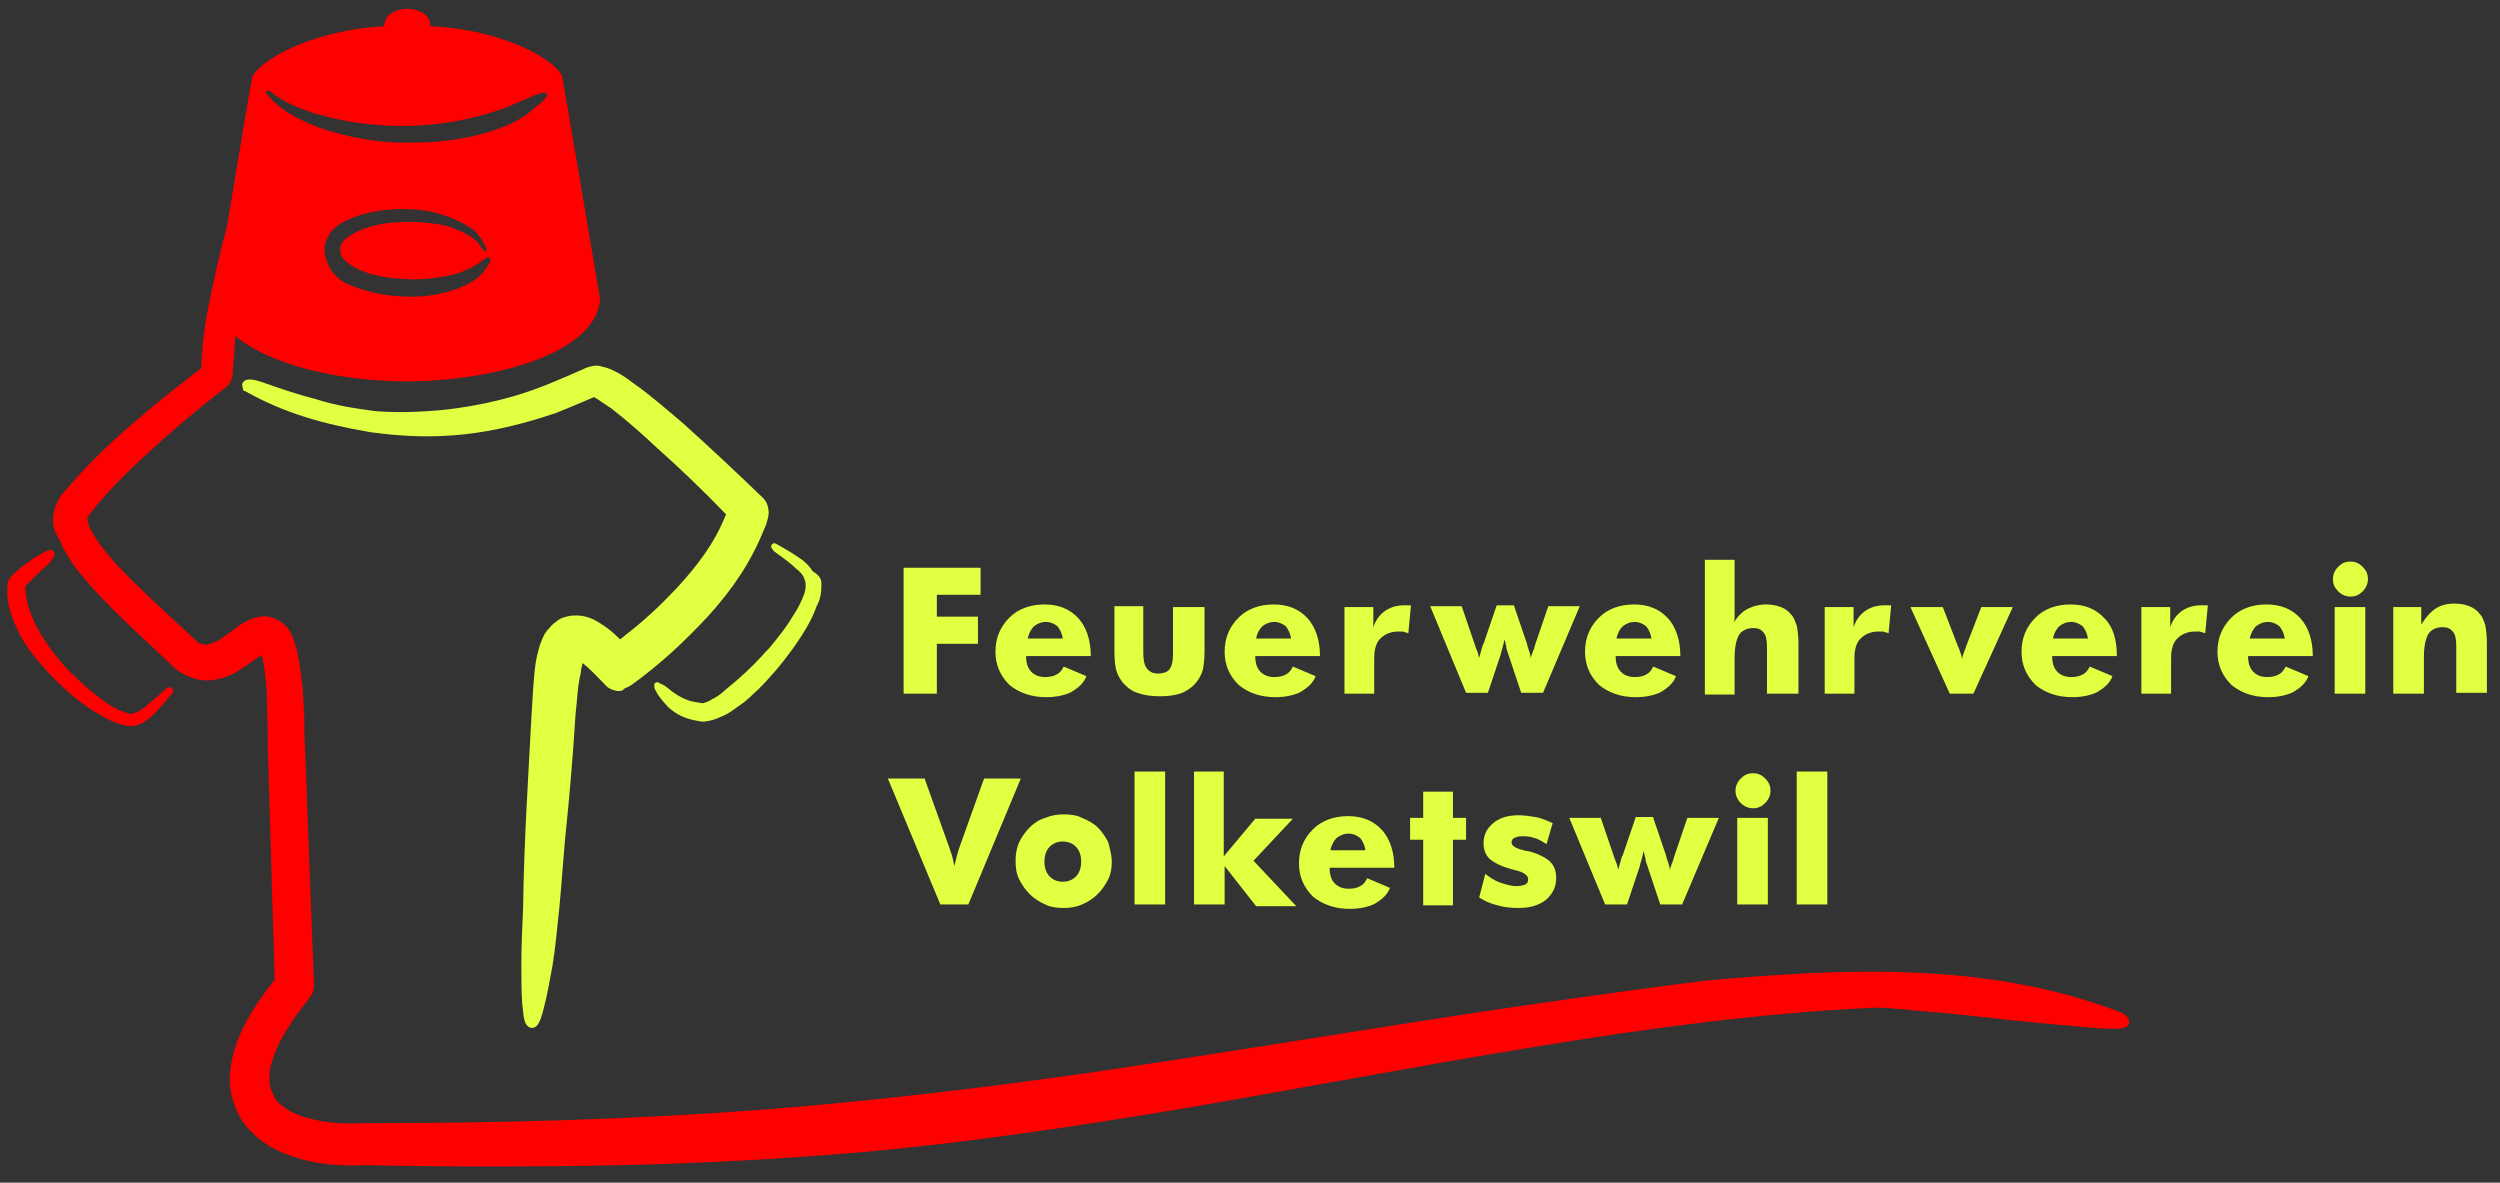 <?xml version="1.0" encoding="utf-8"?>
<!-- Generator: Adobe Illustrator 22.0.1, SVG Export Plug-In . SVG Version: 6.00 Build 0)  -->
<svg version="1.1" id="Ebene_1" xmlns="http://www.w3.org/2000/svg" xmlns:xlink="http://www.w3.org/1999/xlink" x="0px" y="0px"
	 viewBox="0 0 285.8 135.2" style="enable-background:new 0 0 285.8 135.2;" xml:space="preserve">
<rect x="0" y="0" width="285.8" height="135.2" fill="#333333" stroke="none"/>
<style type="text/css">
	.st0{fill:#E2FF41;}
	.st1{fill-rule:evenodd;clip-rule:evenodd;fill:#FF0000;}
	.st2{fill-rule:evenodd;clip-rule:evenodd;fill:#E2FF41;}
</style>
<g>
	<path class="st0" d="M103.3,79.3V64.9h8.8V68h-5v2.5h4.7v3.1h-4.7v5.7H103.3L103.3,79.3z M121.5,73c-0.1-0.6-0.3-1-0.6-1.4
		c-0.4-0.3-0.8-0.5-1.3-0.5c-0.6,0-1,0.2-1.4,0.5c-0.3,0.3-0.6,0.8-0.7,1.4H121.5L121.5,73z M124.9,75h-7.6c0,0.8,0.2,1.4,0.6,1.8
		c0.4,0.4,0.9,0.6,1.6,0.6c0.5,0,1-0.1,1.3-0.3c0.4-0.2,0.6-0.5,0.8-0.9l2.6,1.1c-0.3,0.8-0.9,1.3-1.7,1.8c-0.8,0.4-1.8,0.6-2.9,0.6
		c-1.7,0-3.1-0.5-4.2-1.4c-1-1-1.6-2.2-1.6-3.8c0-1.5,0.5-2.8,1.6-3.9c1-1,2.4-1.5,4-1.5c1.6,0,2.9,0.5,3.9,1.6
		c0.9,1,1.4,2.5,1.4,4.3V75L124.9,75z M137.7,69.3v5.1c0,1.1-0.1,2-0.3,2.5c-0.2,0.5-0.5,1-0.9,1.4c-0.4,0.4-1,0.8-1.6,1
		c-0.7,0.2-1.4,0.3-2.3,0.3c-0.9,0-1.6-0.1-2.3-0.3c-0.7-0.2-1.2-0.5-1.7-1c-0.4-0.4-0.7-0.9-0.9-1.4c-0.2-0.5-0.3-1.4-0.3-2.5v-5.1
		h3.3v5.3c0,0.8,0.1,1.4,0.4,1.8c0.3,0.4,0.7,0.6,1.3,0.6c0.6,0,1.1-0.2,1.3-0.5c0.3-0.4,0.4-1,0.4-1.8v-5.3H137.7L137.7,69.3z
		 M147.6,73c-0.1-0.6-0.3-1-0.6-1.4c-0.4-0.3-0.8-0.5-1.3-0.5c-0.6,0-1,0.2-1.4,0.5c-0.3,0.3-0.6,0.8-0.7,1.4H147.6L147.6,73z
		 M151.1,75h-7.6c0,0.8,0.2,1.4,0.6,1.8c0.4,0.4,0.9,0.6,1.6,0.6c0.5,0,1-0.1,1.3-0.3c0.4-0.2,0.6-0.5,0.8-0.9l2.6,1.1
		c-0.3,0.8-0.9,1.3-1.7,1.8c-0.8,0.4-1.8,0.6-2.9,0.6c-1.7,0-3.1-0.5-4.2-1.4c-1-1-1.6-2.2-1.6-3.8c0-1.5,0.5-2.8,1.6-3.9
		c1-1,2.4-1.5,4-1.5c1.6,0,2.9,0.5,3.9,1.6c0.9,1,1.4,2.5,1.4,4.3V75L151.1,75z M153.7,79.3v-9.9h3.3v2.3c0.3-0.9,0.8-1.5,1.4-1.9
		c0.6-0.4,1.3-0.6,2.1-0.6c0.1,0,0.3,0,0.4,0c0.1,0,0.3,0,0.4,0l-0.3,3.2c-0.2-0.1-0.4-0.1-0.6-0.2c-0.2,0-0.4,0-0.6,0
		c-0.8,0-1.5,0.3-2,0.8c-0.5,0.5-0.7,1.3-0.7,2.2v4.1H153.7L153.7,79.3z M173.1,69.3l1.5,4.4l0,0.1c0.2,0.6,0.4,1.1,0.4,1.5
		c0-0.2,0.1-0.4,0.2-0.7c0.1-0.2,0.2-0.5,0.3-0.9l1.5-4.4h3.6l-4.2,9.9h-2.5l-1.5-4.5c-0.1-0.3-0.2-0.5-0.2-0.8
		c-0.1-0.3-0.1-0.5-0.2-0.8c-0.1,0.4-0.2,0.9-0.4,1.5l0,0.1l-1.5,4.5h-2.5l-4.1-9.9h3.6l1.5,4.4c0.1,0.3,0.2,0.6,0.3,0.8
		c0.1,0.2,0.1,0.5,0.2,0.7c0.1-0.3,0.2-0.8,0.4-1.4c0-0.1,0-0.1,0.1-0.2l1.5-4.4H173.1L173.1,69.3z M188.8,73
		c-0.1-0.6-0.3-1-0.6-1.4c-0.4-0.3-0.8-0.5-1.3-0.5c-0.6,0-1,0.2-1.4,0.5c-0.3,0.3-0.6,0.8-0.7,1.4H188.8L188.8,73z M192.3,75h-7.6
		c0,0.8,0.2,1.4,0.6,1.8c0.4,0.4,0.9,0.6,1.6,0.6c0.5,0,1-0.1,1.3-0.3c0.4-0.2,0.6-0.5,0.8-0.9l2.6,1.1c-0.3,0.8-0.9,1.3-1.7,1.8
		c-0.8,0.4-1.8,0.6-2.9,0.6c-1.7,0-3.1-0.5-4.2-1.4c-1-1-1.6-2.2-1.6-3.8c0-1.5,0.5-2.8,1.6-3.9c1-1,2.4-1.5,4-1.5
		c1.6,0,2.9,0.5,3.9,1.6c0.9,1,1.4,2.5,1.4,4.3V75L192.3,75z M194.9,79.3V64h3.4v5.4c0,0.4,0,0.7,0,1c0,0.3,0,0.6-0.1,0.8
		c0.4-0.7,1-1.3,1.6-1.6c0.6-0.3,1.3-0.5,2.1-0.5c0.6,0,1.2,0.1,1.7,0.3c0.5,0.2,0.9,0.5,1.2,0.9c0.3,0.3,0.4,0.7,0.6,1.2
		c0.1,0.5,0.2,1.2,0.2,2.1v5.7H202v-5.3c0-0.8-0.1-1.4-0.4-1.7c-0.3-0.4-0.7-0.5-1.2-0.5c-0.7,0-1.3,0.3-1.6,0.8
		c-0.3,0.5-0.5,1.4-0.5,2.6v4.2H194.9L194.9,79.3z M208.6,79.3v-9.9h3.3v2.3c0.3-0.9,0.8-1.5,1.4-1.9c0.6-0.4,1.3-0.6,2.1-0.6
		c0.1,0,0.3,0,0.4,0c0.1,0,0.3,0,0.4,0l-0.3,3.2c-0.2-0.1-0.4-0.1-0.6-0.2c-0.2,0-0.4,0-0.6,0c-0.8,0-1.5,0.3-2,0.8
		c-0.5,0.5-0.7,1.3-0.7,2.2v4.1H208.6L208.6,79.3z M222.9,79.3l-4.5-9.9h3.7l1.7,4.4c0,0,0,0.1,0.1,0.2c0.2,0.6,0.4,1,0.4,1.4
		c0-0.3,0.2-0.8,0.4-1.3c0-0.1,0.1-0.2,0.1-0.3l1.7-4.4h3.6l-4.5,9.9H222.9L222.9,79.3z M238.7,73c-0.1-0.6-0.3-1-0.6-1.4
		c-0.4-0.3-0.8-0.5-1.3-0.5c-0.6,0-1,0.2-1.4,0.5c-0.3,0.3-0.6,0.8-0.7,1.4H238.7L238.7,73z M242.2,75h-7.6c0,0.8,0.2,1.4,0.6,1.8
		c0.4,0.4,0.9,0.6,1.6,0.6c0.5,0,1-0.1,1.3-0.3c0.4-0.2,0.6-0.5,0.8-0.9l2.6,1.1c-0.3,0.8-0.9,1.3-1.7,1.8c-0.8,0.4-1.8,0.6-2.9,0.6
		c-1.7,0-3.1-0.5-4.2-1.4c-1-1-1.6-2.2-1.6-3.8c0-1.5,0.5-2.8,1.6-3.9c1-1,2.4-1.5,4-1.5c1.6,0,2.9,0.5,3.9,1.6c1,1,1.4,2.5,1.4,4.3
		V75L242.2,75z M244.8,79.3v-9.9h3.3v2.3c0.3-0.9,0.8-1.5,1.4-1.9c0.6-0.4,1.3-0.6,2.1-0.6c0.1,0,0.3,0,0.4,0c0.1,0,0.3,0,0.4,0
		l-0.3,3.2c-0.2-0.1-0.4-0.1-0.6-0.2c-0.2,0-0.4,0-0.6,0c-0.8,0-1.5,0.3-2,0.8c-0.5,0.5-0.7,1.3-0.7,2.2v4.1H244.8L244.8,79.3z
		 M261.2,73c-0.1-0.6-0.3-1-0.6-1.4c-0.4-0.3-0.8-0.5-1.3-0.5c-0.6,0-1,0.2-1.4,0.5c-0.3,0.3-0.6,0.8-0.7,1.4H261.2L261.2,73z
		 M264.6,75h-7.6c0,0.8,0.2,1.4,0.6,1.8c0.4,0.4,0.9,0.6,1.6,0.6c0.5,0,1-0.1,1.3-0.3c0.4-0.2,0.6-0.5,0.8-0.9l2.6,1.1
		c-0.3,0.8-0.9,1.3-1.7,1.8c-0.8,0.4-1.8,0.6-2.9,0.6c-1.7,0-3.1-0.5-4.2-1.4c-1-1-1.6-2.2-1.6-3.8c0-1.5,0.5-2.8,1.6-3.9
		c1-1,2.4-1.5,4-1.5c1.6,0,2.9,0.5,3.9,1.6c0.9,1,1.4,2.5,1.4,4.3V75L264.6,75z M266.7,66.2c0-0.5,0.2-1,0.6-1.4
		c0.4-0.4,0.8-0.6,1.4-0.6c0.6,0,1,0.2,1.4,0.6c0.4,0.4,0.6,0.8,0.6,1.4c0,0.5-0.2,1-0.6,1.4c-0.4,0.4-0.8,0.6-1.4,0.6
		c-0.5,0-1-0.2-1.4-0.6C266.9,67.2,266.7,66.8,266.7,66.2L266.7,66.2z M266.9,79.3v-9.9h3.5v9.9H266.9L266.9,79.3z M273.6,79.3v-9.9
		h3.2v2c0.5-0.8,1-1.4,1.6-1.8c0.6-0.4,1.3-0.6,2.2-0.6c0.6,0,1.2,0.1,1.7,0.3c0.5,0.2,0.9,0.5,1.2,0.9c0.3,0.3,0.4,0.7,0.6,1.2
		c0.1,0.5,0.2,1.2,0.2,2.1v5.7h-3.5v-5.3c0-0.8-0.1-1.4-0.4-1.7c-0.3-0.4-0.7-0.5-1.2-0.5c-0.7,0-1.3,0.3-1.6,0.8
		c-0.3,0.5-0.5,1.4-0.5,2.6v4.2H273.6L273.6,79.3z M107.5,103.4l-6-14.4h4.2l2.9,8.1c0,0.1,0.1,0.3,0.2,0.6c0.1,0.3,0.2,0.8,0.3,1.3
		c0.1-0.4,0.2-0.8,0.3-1.2c0.1-0.4,0.2-0.6,0.2-0.7l2.9-8.1h4.2l-6,14.4H107.5L107.5,103.4z M123.6,98.5c0-0.7-0.2-1.3-0.6-1.7
		c-0.4-0.4-0.9-0.6-1.5-0.6c-0.6,0-1.1,0.2-1.5,0.6c-0.4,0.4-0.6,1-0.6,1.7c0,0.7,0.2,1.3,0.6,1.7c0.4,0.4,0.9,0.6,1.5,0.6
		c0.6,0,1.1-0.2,1.5-0.6C123.4,99.8,123.6,99.2,123.6,98.5L123.6,98.5z M127.1,98.5c0,0.7-0.1,1.4-0.4,2c-0.3,0.6-0.7,1.2-1.2,1.7
		c-0.5,0.5-1.1,0.9-1.8,1.2c-0.7,0.3-1.4,0.4-2.1,0.4c-0.8,0-1.5-0.1-2.1-0.4c-0.7-0.3-1.3-0.7-1.8-1.2c-0.5-0.5-0.9-1.1-1.2-1.7
		c-0.3-0.6-0.4-1.3-0.4-2.1c0-0.7,0.1-1.4,0.4-2.1c0.3-0.6,0.7-1.2,1.2-1.7c0.5-0.5,1.1-0.9,1.8-1.1c0.7-0.3,1.4-0.4,2.1-0.4
		c0.8,0,1.5,0.1,2.1,0.4c0.7,0.3,1.3,0.6,1.8,1.1c0.5,0.5,0.9,1.1,1.2,1.7C126.9,97.1,127.1,97.8,127.1,98.5L127.1,98.5z
		 M129.7,103.4V88.2h3.5v15.2H129.7L129.7,103.4z M136.5,103.4V88.2h3.4v9.7l3.6-4.3h4.3l-4.5,4.8l4.9,5.2h-4.6L140,99v4.4H136.5
		L136.5,103.4z M156.1,97.2c-0.1-0.6-0.3-1-0.6-1.4c-0.4-0.3-0.8-0.5-1.3-0.5c-0.6,0-1,0.2-1.4,0.5c-0.3,0.3-0.6,0.8-0.7,1.4H156.1
		L156.1,97.2z M159.6,99.2H152c0,0.8,0.2,1.4,0.6,1.8c0.4,0.4,0.9,0.6,1.6,0.6c0.5,0,1-0.1,1.3-0.3c0.4-0.2,0.6-0.5,0.8-0.9l2.6,1.1
		c-0.3,0.8-0.9,1.3-1.7,1.8c-0.8,0.4-1.8,0.6-2.9,0.6c-1.7,0-3.1-0.5-4.2-1.4c-1-1-1.6-2.2-1.6-3.8c0-1.5,0.5-2.8,1.6-3.9
		c1-1,2.4-1.5,4-1.5c1.6,0,2.9,0.5,3.9,1.6c0.9,1,1.4,2.5,1.4,4.3V99.2L159.6,99.2z M162.7,103.4V96h-1.5v-2.5h1.5v-3h3.4v3h1.5V96
		h-1.5v7.5H162.7L162.7,103.4z M169.1,102.6l0.7-2.7c0.5,0.4,1.1,0.8,1.7,1c0.6,0.2,1.2,0.4,1.9,0.4c0.4,0,0.8-0.1,1-0.2
		c0.2-0.1,0.3-0.3,0.3-0.6c0-0.4-0.5-0.8-1.4-1c-0.3-0.1-0.5-0.1-0.7-0.2c-1.1-0.3-1.8-0.7-2.3-1.1c-0.5-0.5-0.7-1.1-0.7-1.8
		c0-1,0.4-1.7,1.1-2.3c0.7-0.6,1.7-0.9,2.9-0.9c0.6,0,1.3,0.1,1.9,0.2c0.7,0.1,1.3,0.4,2,0.7l-0.7,2.4c-0.5-0.3-0.9-0.6-1.4-0.7
		c-0.5-0.2-1-0.2-1.4-0.2c-0.4,0-0.7,0.1-0.9,0.2c-0.2,0.1-0.3,0.3-0.3,0.5c0,0.4,0.5,0.7,1.4,0.9c0.2,0.1,0.4,0.1,0.5,0.1
		c1.2,0.3,2.1,0.8,2.5,1.2c0.5,0.5,0.7,1.1,0.7,1.9c0,1-0.4,1.8-1.2,2.5c-0.8,0.6-1.8,0.9-3.1,0.9c-0.9,0-1.7-0.1-2.4-0.3
		C170.4,103.3,169.7,103,169.1,102.6L169.1,102.6z M189,93.5l1.5,4.4l0,0.1c0.2,0.6,0.4,1.1,0.4,1.5c0-0.2,0.1-0.4,0.2-0.7
		c0.1-0.2,0.2-0.5,0.3-0.9l1.5-4.4h3.6l-4.2,9.9h-2.5l-1.5-4.5c-0.1-0.3-0.2-0.5-0.2-0.8c-0.1-0.3-0.1-0.5-0.2-0.8
		c-0.1,0.4-0.2,0.9-0.4,1.5l0,0.1l-1.5,4.5h-2.5l-4.1-9.9h3.6l1.5,4.4c0.1,0.3,0.2,0.6,0.3,0.8c0.1,0.2,0.1,0.5,0.2,0.7
		c0.1-0.3,0.2-0.8,0.4-1.4c0-0.1,0-0.1,0.1-0.2l1.5-4.4H189L189,93.5z M198.4,90.4c0-0.5,0.2-1,0.6-1.4c0.4-0.4,0.8-0.6,1.4-0.6
		c0.6,0,1,0.2,1.4,0.6c0.4,0.4,0.6,0.8,0.6,1.4c0,0.5-0.2,1-0.6,1.4c-0.4,0.4-0.8,0.6-1.4,0.6c-0.5,0-1-0.2-1.4-0.6
		C198.6,91.4,198.4,90.9,198.4,90.4L198.4,90.4z M198.6,103.4v-9.9h3.5v9.9H198.6L198.6,103.4z M205.4,103.4V88.2h3.5v15.2H205.4
		L205.4,103.4z"/>
	<path class="st1" d="M26.9,38.4c-0.1,1.4-0.2,2.9-0.3,4.3c0,0.3-0.1,0.6-0.2,0.9l0,0c-0.2,0.3-0.3,0.5-0.6,0.7
		c-2.7,2.1-5.4,4.3-7.9,6.6c-2.7,2.4-5.3,4.9-7.6,7.8c0,0.1-0.1,0.1-0.1,0.2l0,0l0,0C10.1,59,10,59.1,10,59.2c0,0.3,0.1,0.7,0.2,1
		c0.7,1.5,1.8,2.8,2.9,4.1c3,3.2,6.3,6.1,9.5,9.1c0.3,0.2,0.6,0.3,0.9,0.3c0.4,0,0.7-0.2,1.1-0.3c1.2-0.6,2.2-1.6,3.4-2.3l0,0
		c0.4-0.2,0.8-0.4,1.3-0.5l0,0c0.7-0.2,1.2-0.2,1.8,0l0,0c0.7,0.2,1.2,0.6,1.7,1.1l0,0c0.4,0.5,0.6,0.9,0.8,1.5l0,0
		c0.6,1.7,0.8,3.7,1,5.5c0.1,1.5,0.2,3,0.2,4.5h0v0.6c0.4,9.6,0.7,19.2,1.1,28.8l0,0c0,0.6-0.2,1.1-0.6,1.6
		c-1.9,2.4-3.7,4.9-4.4,7.9c-0.1,0.4-0.1,0.7-0.1,1.1c0,0.4,0,0.8,0.1,1.1c0.2,0.6,0.4,1,0.7,1.5c1.1,1.2,2.4,1.7,3.9,2.1
		c2,0.5,3.9,0.6,5.9,0.5c0.1,0,0.2,0,0.3,0c15.4,0,30.8-0.4,46.2-1.6c12.6-1,25.1-2.5,37.6-4.3c10.7-1.6,21.4-3.3,32.1-5
		c12.5-2,24.9-3.8,37.4-5.4l0,0c15.8-1.4,32-2.2,47.1,3.5l0,0c0.3,0.1,0.6,0.2,0.8,0.4c0.3,0.2,0.5,0.5,0.5,0.9
		c-0.1,0.8-1.3,0.7-1.9,0.7c-1.1,0-2.3-0.1-3.4-0.2c-3.4-0.3-6.8-0.6-10.2-1c-2.7-0.3-5.4-0.6-8.1-0.8c-1.1-0.1-2.2-0.2-3.3-0.3
		c-0.8-0.1-1.5-0.1-2.3-0.1c-13,0.6-26.1,2.4-38.9,4.5c-13.5,2.2-27,4.8-40.5,7.1c-12,2-24,3.8-36.1,4.9c-9.3,0.8-18.6,1.3-27.9,1.5
		c-9.7,0.2-19.4,0.2-29,0c-2.6,0.1-4.9,0-7.4-0.7l0,0c-2.5-0.7-4.5-1.7-6.2-3.7l0,0c-0.9-1.1-1.3-2.1-1.7-3.4l0,0
		c-0.3-1.5-0.3-2.7,0-4.2l0,0c0.8-3.6,2.7-6.4,4.9-9.2c-0.1-4.5-0.3-9.1-0.4-13.6c-0.1-3.3-0.2-6.6-0.3-10c0-1.1-0.1-2.2-0.1-3.3
		c0-0.3,0-0.6,0-0.9c0-0.1,0-0.2,0-0.4c0-1.5-0.1-3.1-0.1-4.6c-0.1-1.3-0.2-3-0.6-4.3c-1.1,0.7-2.1,1.5-3.2,2.1l0,0
		c-1,0.5-1.8,0.7-2.9,0.8l0,0c-1.3,0-2.3-0.4-3.4-1.1l0,0c-0.1-0.1-0.2-0.1-0.3-0.2c-3.3-3.2-6.8-6.2-9.8-9.6
		c-1.4-1.6-2.7-3.2-3.5-5.2l0,0C6.2,60.8,6,60,6.1,59l0,0c0.1-0.9,0.4-1.6,0.9-2.4l0,0c0.1-0.1,0.1-0.2,0.2-0.2c2.4-2.9,5.2-5.6,8-8
		c2.5-2.2,5.2-4.3,7.8-6.3c0.1-2.5,0.4-5,0.9-7.4c0.4-2.1,0.9-4.2,1.4-6.3c0.2-0.9,0.5-1.8,0.7-2.8c1.2-7.3,2.5-15,2.8-16.6
		c0.3-1.7,6.3-5.5,15.1-6c0.2-2.8,5.4-2.5,5.3,0C58,3.4,64,7.2,64.3,8.9c0.4,2.3,2.9,16.9,4.3,25.3c-0.4,5.9-11.2,9.3-22,9.4
		C38.7,43.6,30.8,41.7,26.9,38.4L26.9,38.4z M62.1,10.6c0.2,0,0.4,0,0.4,0.1c0.2,0.4-0.8,1.2-1.1,1.4c-0.4,0.3-0.8,0.7-1.2,1
		c-1.6,1.1-3.2,1.7-5.1,2.2c-1.7,0.5-3.3,0.7-5.1,0.9c-1.5,0.1-3,0.1-4.5,0.1c-2.6-0.1-4.9-0.5-7.4-1.2c-0.6-0.2-1.1-0.3-1.6-0.5
		c-2.3-0.9-4.6-2-6.1-4l0,0l0,0v0c0-0.1,0-0.2,0.1-0.2c0.2-0.1,0.5,0.1,0.6,0.2c1.2,1,2.9,1.7,4.4,2.2c0.5,0.2,0.9,0.3,1.4,0.4
		c2.8,0.8,5.5,1.1,8.4,1.2c0.1,0,0.2,0,0.3,0c3.2,0,5.9-0.3,9-1.1c1-0.2,2-0.6,3-0.9c0.7-0.3,1.4-0.6,2.1-0.9
		C60.4,11.2,61.4,10.7,62.1,10.6L62.1,10.6z M54.7,26.9c0.4,0.4,0.5,0.7,0.8,1.3c0.1,0.1,0.2,0.4,0.1,0.5c-0.2,0.1-0.4-0.2-0.5-0.3
		c-0.1-0.1-0.1-0.2-0.2-0.3c-0.3-0.5-0.5-0.6-1-1c-0.8-0.5-1.5-0.8-2.3-1.1c-0.6-0.2-1.1-0.3-1.7-0.4c-1.5-0.2-2.8-0.3-4.3-0.2
		c-1.9,0.1-3.5,0.4-5.2,1.3c-0.5,0.3-1,0.6-1.3,1.1c-0.1,0.2-0.2,0.3-0.2,0.5c0,0.2,0,0.3,0,0.5c0.1,0.5,0.3,0.8,0.7,1.1
		c0.5,0.5,1,0.7,1.6,1c1.7,0.7,3.3,0.9,5.1,1c1.3,0.1,2.6,0,3.9-0.2c0.6-0.1,1.1-0.2,1.6-0.3c0.8-0.2,1.4-0.5,2.1-0.8
		c0.5-0.3,1-0.6,1.5-1c0.2-0.1,0.4-0.3,0.6-0.1c0.3,0.3-0.4,1.1-0.6,1.4c-0.2,0.3-0.5,0.6-0.7,0.8c-0.5,0.4-1.1,0.7-1.7,1
		c-0.2,0.1-0.5,0.2-0.7,0.3c-2,0.7-3.9,1-6.1,0.9c-2.1-0.1-3.9-0.4-5.9-1.2c-0.2-0.1-0.3-0.1-0.5-0.2c-0.7-0.3-1.2-0.7-1.7-1.3
		c-0.3-0.3-0.9-1.4-1-2.4c0-0.4,0-0.7,0.1-1c0.1-0.4,0.3-0.7,0.5-1.1c0.5-0.7,1.1-1.1,1.9-1.5c1.9-0.9,3.8-1.2,5.9-1.3
		c0.2,0,0.4,0,0.6,0c2.1,0,3.8,0.3,5.7,1.1c0.9,0.4,1.7,0.8,2.5,1.4L54.7,26.9L54.7,26.9z"/>
	<path class="st2" d="M42.9,47c2.5,0.2,5,0.1,7.4-0.1c2.9-0.3,5.6-0.8,8.4-1.6c2.8-0.8,5.5-2,8.2-3.2c0.4-0.2,0.7-0.2,1.1-0.3l0,0
		c0.3,0,0.5,0,0.8,0.1l0,0c0.4,0.1,0.8,0.2,1.2,0.4c0.9,0.4,1.6,0.9,2.4,1.5c2,1.4,3.8,3,5.7,4.6c3.1,2.8,6.1,5.6,9.1,8.5l0,0
		c0.3,0.3,0.5,0.6,0.6,1.1l0,0c0.1,0.4,0.1,0.8,0,1.2l0,0c-0.1,0.4-0.2,0.8-0.4,1.2l0,0c-1.6,4-3.7,7-6.5,10.1l0,0
		c-2.7,2.9-5.5,5.5-8.7,7.8l0,0c-0.3,0.2-0.5,0.3-0.8,0.4l0,0C71.2,79,70.9,79,70.6,79l0,0c-0.6-0.1-1.1-0.3-1.5-0.8
		c-0.7-0.7-1.6-1.7-2.5-2.4c-0.1,0.4-0.2,0.8-0.2,1.1C66,78.5,66,80,65.8,81.6c-0.3,4.8-0.7,9.6-1.2,14.3c-0.3,3.4-0.5,6.8-0.9,10.2
		c-0.2,1.9-0.4,3.8-0.8,5.7c-0.3,1.6-0.6,3.2-1.1,4.7l0,0c-0.2,0.5-0.5,1.1-1.1,1c-0.5-0.1-0.7-0.6-0.8-1.1c-0.1-0.5-0.1-1-0.2-1.6
		c-0.1-1.5-0.1-3-0.1-4.5c0-2.2,0.1-4.3,0.2-6.5c0.1-7.6,0.6-15.1,1-22.7c0.1-1.7,0.2-3.4,0.4-5.1c0.1-0.7,0.3-1.5,0.5-2.2
		c0.3-0.8,0.5-1.4,1.1-2l0,0c0.3-0.4,0.6-0.6,1-0.9l0,0c0.4-0.3,0.9-0.4,1.4-0.5l0,0c1-0.1,1.7,0,2.6,0.4l0,0
		c1.2,0.6,2.2,1.4,3.1,2.3c0.2-0.2,0.4-0.3,0.6-0.5c2.1-1.6,4-3.4,5.8-5.3c2.4-2.6,4.4-5.2,5.7-8.5c-2.5-2.6-5.2-5.2-7.9-7.6
		c-1.7-1.6-3.4-3.1-5.2-4.5c-0.6-0.4-1.2-0.8-1.8-1.2c-0.1,0-0.1-0.1-0.2-0.1c-1.4,0.6-2.8,1.2-4.3,1.8l0,0
		c-7.4,2.5-13.5,3.3-21.3,2.2l0,0c-5.2-0.9-9.7-2.1-14.3-4.7l-0.1,0l-0.1-0.1l0-0.1c-0.1-0.3-0.2-0.6,0-0.8c0.4-0.6,1.6-0.2,2.2,0
		c2,0.7,4,1.4,6,1.9C38.5,46.4,40.7,46.7,42.9,47L42.9,47z"/>
	<path class="st2" d="M93.9,66.7L93.9,66.7l0,0.2c0,0,0,0.1,0,0.1l0,0c0,0.7-0.1,1.4-0.4,2c0,0.1,0,0.1-0.1,0.2
		c-0.3,0.8-0.6,1.5-1,2.2c-1,1.8-2.2,3.4-3.5,5c-0.7,0.8-1.4,1.6-2.2,2.4c-0.7,0.6-1.3,1.3-2.1,1.8c-0.7,0.5-1.3,1-2.1,1.3
		c-0.6,0.3-1.2,0.5-2,0.6c-0.1,0-0.1,0-0.2,0c-1.4-0.2-2.5-0.5-3.6-1.4c-0.3-0.2-0.5-0.5-0.8-0.8c-0.3-0.4-0.7-0.8-0.9-1.3
		c-0.1-0.1-0.2-0.3-0.2-0.5c0-0.1,0-0.1,0-0.2c0-0.1,0-0.2,0.1-0.2l0,0l0,0c0,0,0.1-0.1,0.1-0.1c0.1,0,0.1,0,0.2,0
		c0.1,0,0.1,0,0.2,0.1c0,0,0,0,0,0c0.1,0.1,0.3,0.1,0.4,0.2c0.3,0.1,0.8,0.6,1.1,0.8c0.7,0.5,1.4,0.9,2.3,1.1
		c0.4,0.1,0.7,0.1,1.1,0.2c0.4-0.1,0.7-0.2,1-0.4c0.6-0.3,1.2-0.7,1.7-1.2c1.5-1.2,2.8-2.4,4.1-3.8c0.3-0.4,0.7-0.7,1-1.1
		c0.9-1.1,1.8-2.2,2.5-3.4c0.4-0.6,0.8-1.3,1.1-2c0.2-0.5,0.4-0.9,0.4-1.5l0,0c0,0,0,0,0-0.1c0-0.2,0-0.4-0.1-0.6
		c0-0.1-0.1-0.2-0.1-0.3c-0.2-0.4-0.5-0.7-0.9-1c-0.7-0.7-1.6-1.3-2.4-1.9c-0.1-0.1-0.2-0.1-0.2-0.2c-0.2-0.2-0.3-0.4-0.2-0.6
		c0.1-0.1,0.2-0.2,0.3-0.2l0,0l0.1,0l0,0c1.1,0.6,2.1,1.2,3.1,1.9l0,0c0.5,0.4,0.9,0.8,1.2,1.3l0,0C93.7,65.8,93.9,66.2,93.9,66.7
		L93.9,66.7z"/>
	<path class="st1" d="M1.1,66.2c0-0.1,0.1-0.2,0.2-0.3l0,0c0.2-0.2,0.3-0.4,0.5-0.5c0.3-0.3,0.7-0.6,1.1-0.9
		c0.1-0.1,0.2-0.2,0.3-0.2c0.4-0.3,0.8-0.6,1.2-0.8c0.4-0.2,1.3-0.9,1.7-0.5c0.1,0.1,0.2,0.3,0.1,0.5l0,0l0,0
		c-0.2,0.7-1.4,1.6-1.9,2.1c-0.4,0.4-0.8,0.8-1.2,1.2l0,0C3.1,66.8,3,66.9,2.9,67c0,1.8,0.6,3.2,1.3,4.7c1,1.8,2.1,3.3,3.6,4.9
		C7.9,76.7,8,76.8,8,76.8c1.4,1.4,2.8,2.6,4.4,3.7c0.6,0.4,1.2,0.7,1.8,0.9c0.2,0.1,0.4,0.1,0.6,0.2l0,0l0,0c0.1,0,0.2,0,0.2,0
		c0,0,0,0,0.1,0c0.8-0.2,1.4-0.7,2-1.2c0.6-0.5,1.1-1,1.7-1.5c0.1-0.1,0.2-0.1,0.2-0.2c0.2-0.1,0.4-0.2,0.6-0.1
		c0.1,0.1,0.2,0.2,0.2,0.4l0,0l0,0.1l0,0c-0.6,0.7-1.1,1.4-1.7,2c-0.7,0.8-1.4,1.4-2.4,1.8l0,0c-0.3,0.1-0.6,0.1-0.9,0.1
		c-0.3,0-0.6-0.1-1-0.2c-0.6-0.2-1.2-0.4-1.7-0.7c-0.2-0.1-0.3-0.2-0.5-0.3c-1.9-1-3.4-2.3-5-3.8c-1.2-1.2-2.3-2.4-3.3-3.8
		c-0.4-0.5-0.7-1.1-1-1.6c-1-2-1.7-3.8-1.4-6.1C0.9,66.5,1,66.3,1.1,66.2L1.1,66.2z"/>
</g>
</svg>
